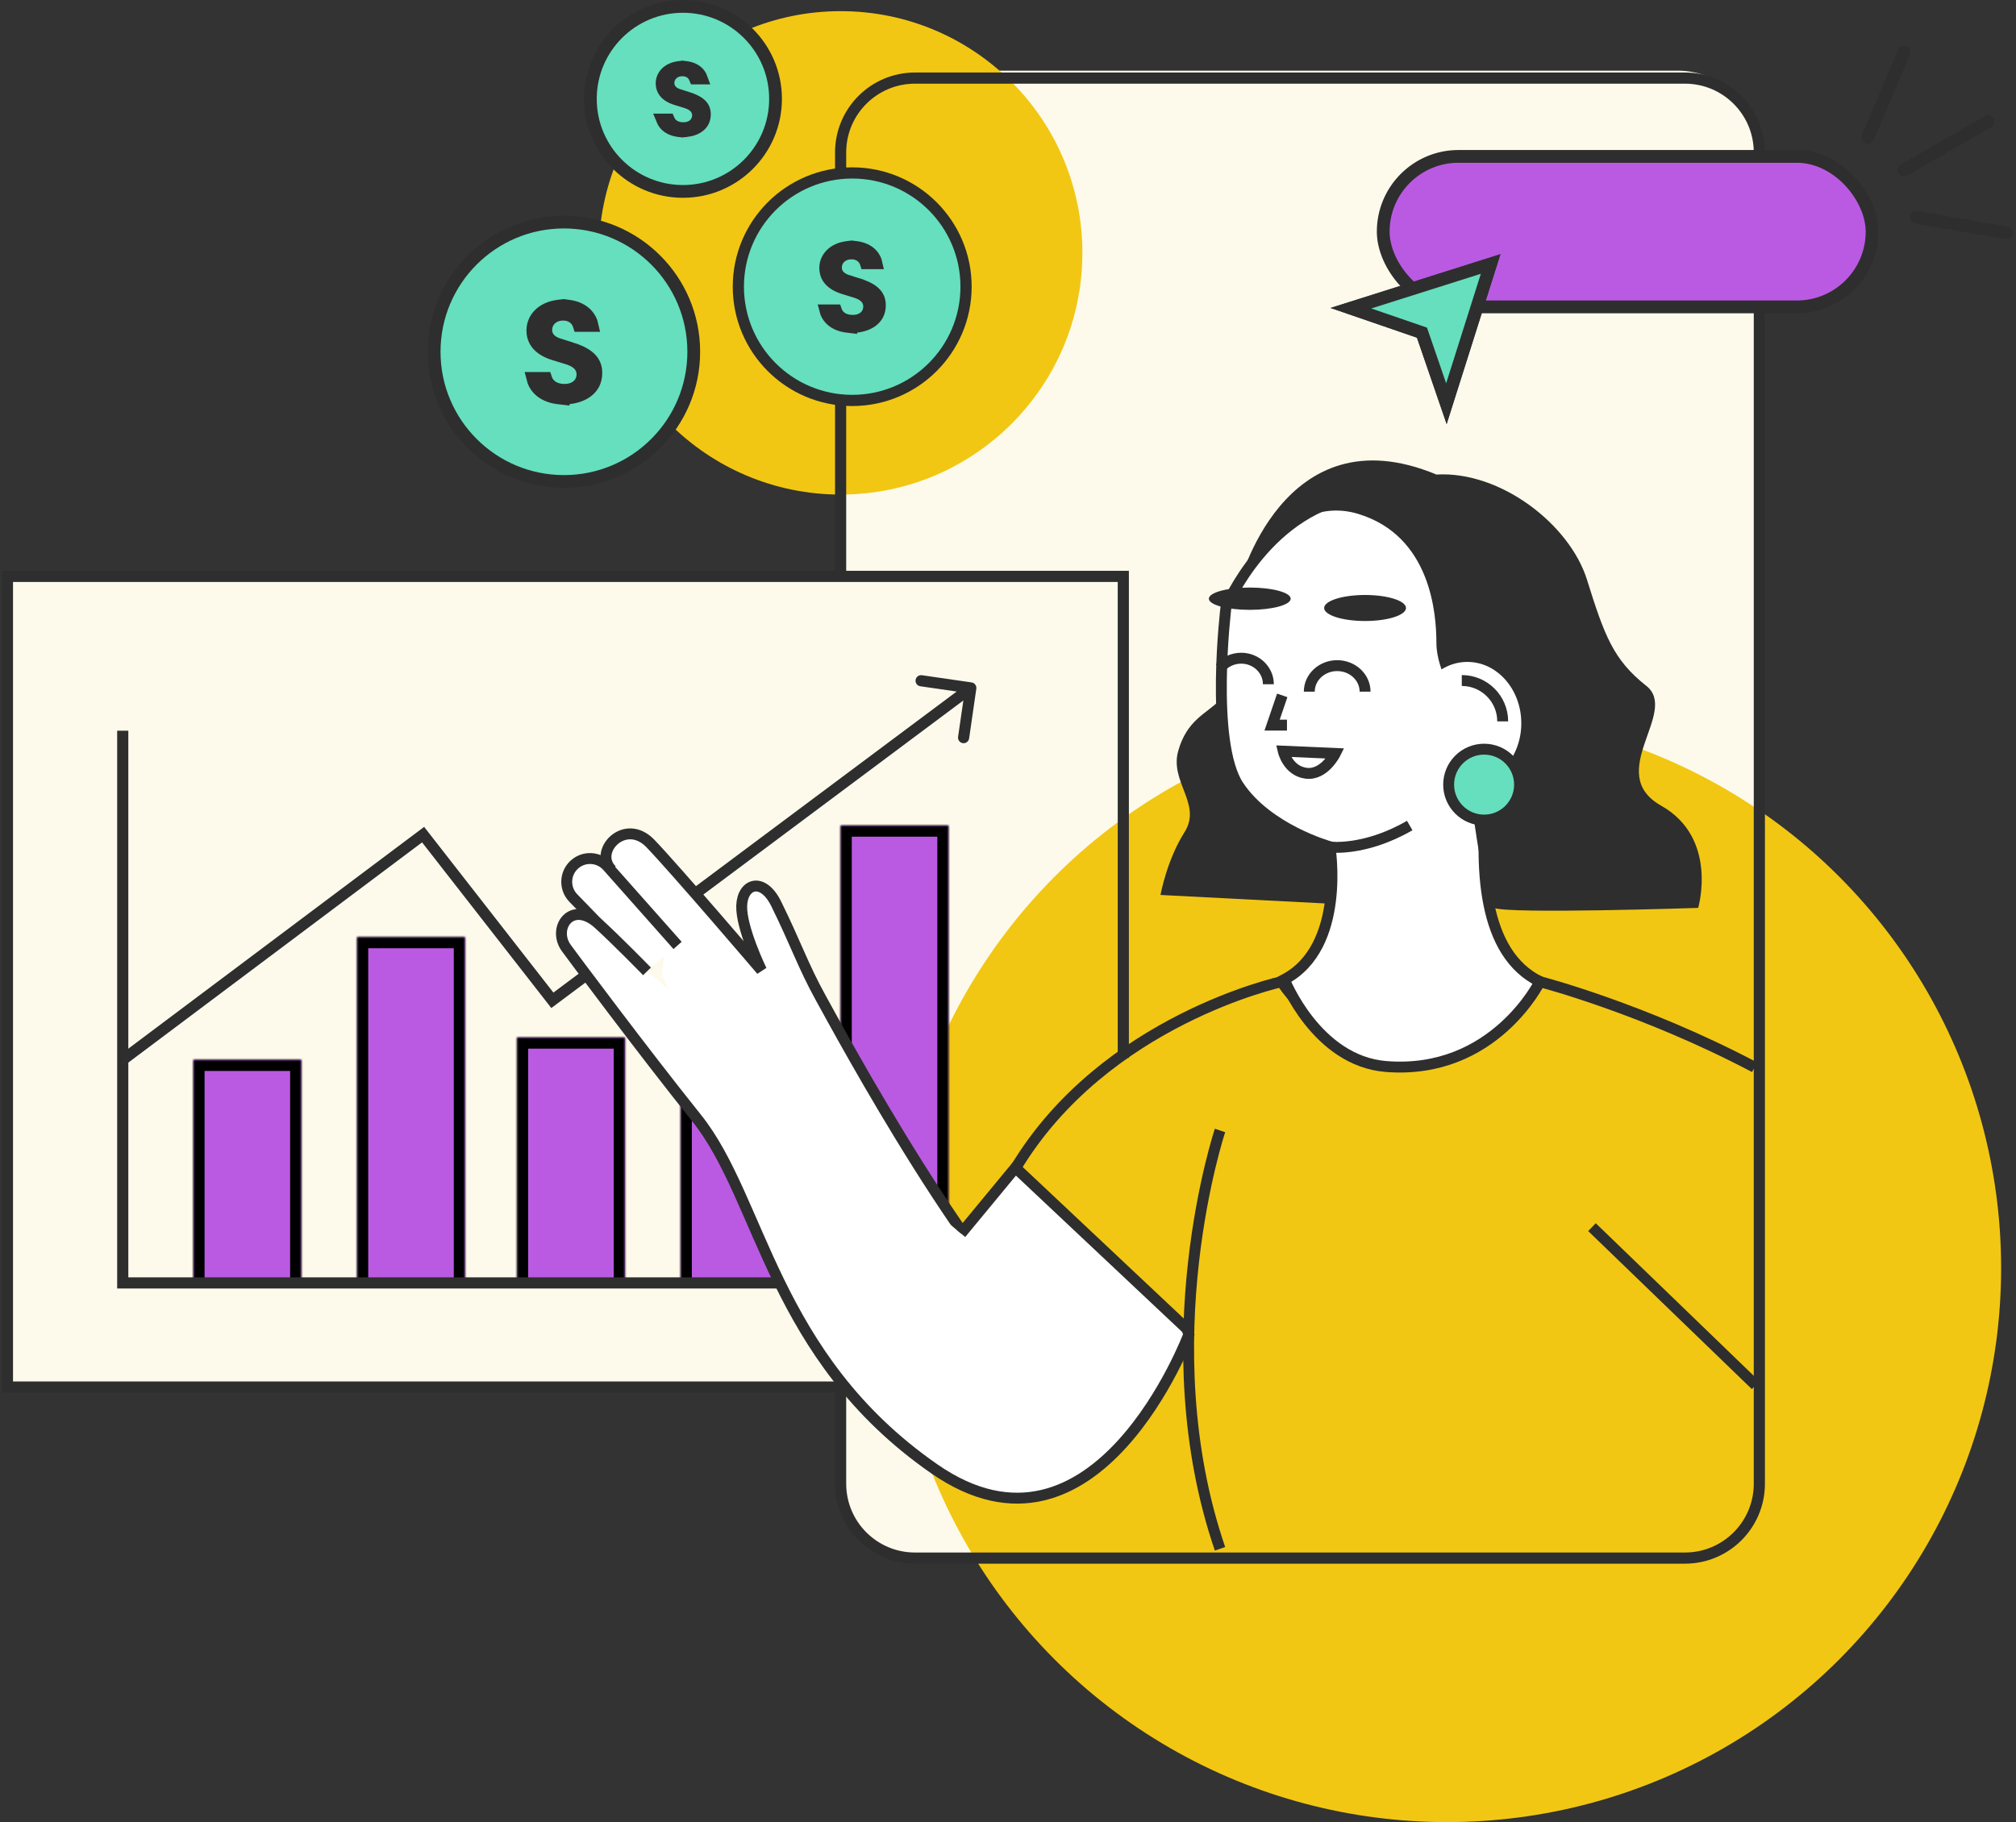 <?xml version="1.0" encoding="UTF-8"?> <svg xmlns="http://www.w3.org/2000/svg" width="542" height="490" viewBox="0 0 542 490" fill="none"><rect x="0" y="0" width="542" height="490" fill="#333333" stroke="none"/><path d="M226 19H451C463.15 19 473 28.85 473 41V419H248C235.85 419 226 409.15 226 397V19Z" fill="#FDFAEC"></path><circle cx="226" cy="68" r="65" fill="#F2C713"></circle><rect x="1" y="154" width="301" height="219" fill="#FDFAEC"></rect><circle cx="389" cy="341" r="149" fill="#F2C713"></circle><path d="M226 155V41C226 29.954 234.954 21 246 21H453C464.046 21 473 29.954 473 41V399C473 410.046 464.046 419 453 419H246C234.954 419 226 410.046 226 399V373" stroke="#2E2E2E" stroke-width="3"></path><path d="M302 284.5V155H2V373H227" stroke="#2E2E2E" stroke-width="3"></path><mask id="path-7-inside-1_1052_617" fill="white"><path d="M52 285H81V345H52V285Z"></path></mask><path d="M52 285H81V345H52V285Z" fill="#BA5AE2"></path><path d="M52 285V282H49V285H52ZM81 285H84V282H81V285ZM52 285V288H81V285V282H52V285ZM81 285H78V345H81H84V285H81ZM52 345H55V285H52H49V345H52Z" fill="black" mask="url(#path-7-inside-1_1052_617)"></path><mask id="path-9-inside-2_1052_617" fill="white"><path d="M139 279H168V345H139V279Z"></path></mask><path d="M139 279H168V345H139V279Z" fill="#BA5AE2"></path><path d="M139 279V276H136V279H139ZM168 279H171V276H168V279ZM139 279V282H168V279V276H139V279ZM168 279H165V345H168H171V279H168ZM139 345H142V279H139H136V345H139Z" fill="black" mask="url(#path-9-inside-2_1052_617)"></path><mask id="path-11-inside-3_1052_617" fill="white"><path d="M183 258H212V345H183V258Z"></path></mask><path d="M183 258H212V345H183V258Z" fill="#BA5AE2"></path><path d="M183 258V255H180V258H183ZM212 258H215V255H212V258ZM183 258V261H212V258V255H183V258ZM212 258H209V345H212H215V258H212ZM183 345H186V258H183H180V345H183Z" fill="black" mask="url(#path-11-inside-3_1052_617)"></path><mask id="path-13-inside-4_1052_617" fill="white"><path d="M226 222H255V347H226V222Z"></path></mask><path d="M226 222H255V347H226V222Z" fill="#BA5AE2"></path><path d="M226 222V219H223V222H226ZM255 222H258V219H255V222ZM226 222V225H255V222V219H226V222ZM255 222H252V347H255H258V222H255ZM226 347H229V222H226H223V347H226Z" fill="black" mask="url(#path-13-inside-4_1052_617)"></path><mask id="path-15-inside-5_1052_617" fill="white"><path d="M96 252H125V345H96V252Z"></path></mask><path d="M96 252H125V345H96V252Z" fill="#BA5AE2"></path><path d="M96 252V249H93V252H96ZM125 252H128V249H125V252ZM96 252V255H125V252V249H96V252ZM125 252H122V345H125H128V252H125ZM96 345H99V252H96H93V345H96Z" fill="black" mask="url(#path-15-inside-5_1052_617)"></path><path d="M33 196.5V345H210" stroke="#2E2E2E" stroke-width="3"></path><path d="M113.75 224.445L114.933 223.522L114.028 222.362L112.851 223.245L113.75 224.445ZM148.5 269L147.317 269.922L148.221 271.081L149.397 270.202L148.5 269ZM262.484 185.215C262.603 184.395 262.035 183.634 261.215 183.516L247.855 181.578C247.035 181.459 246.274 182.027 246.155 182.847C246.036 183.667 246.605 184.428 247.424 184.547L259.3 186.269L257.578 198.145C257.459 198.965 258.027 199.726 258.847 199.845C259.667 199.964 260.428 199.395 260.547 198.576L262.484 185.215ZM33 285L33.9 286.2L114.65 225.645L113.75 224.445L112.851 223.245L32.1 283.8L33 285ZM113.75 224.445L112.568 225.367L147.317 269.922L148.5 269L149.683 268.078L114.933 223.522L113.75 224.445ZM148.5 269L149.397 270.202L261.897 186.202L261 185L260.103 183.798L147.603 267.798L148.5 269Z" fill="#2E2E2E"></path><path fill-rule="evenodd" clip-rule="evenodd" d="M191.022 245L228.898 316.755C228.898 316.755 236 345 236 345C236 345 207.245 321.642 207.245 321.642L178 262.356L179.695 245H191.022Z" fill="white"></path><path fill-rule="evenodd" clip-rule="evenodd" d="M164.5 234C159.291 229.047 167.991 219.667 174.888 226.86C181.784 234.052 204.724 260.93 204.724 260.93C204.724 260.93 199.177 249.511 199.407 243.526C199.637 237.541 205.08 235.757 208.671 243.03C213.883 253.582 215.931 259.83 220.735 268.501C225.539 277.172 263.333 347.579 287.75 364.404" fill="white"></path><path d="M164.5 234C159.291 229.047 167.991 219.667 174.888 226.86C181.784 234.052 204.724 260.93 204.724 260.93C204.724 260.93 199.177 249.511 199.407 243.526C199.637 237.541 205.08 235.757 208.671 243.03C213.883 253.582 215.931 259.83 220.735 268.501C225.539 277.172 263.333 347.579 287.75 364.404" stroke="#2E2E2E" stroke-width="2.932"></path><path fill-rule="evenodd" clip-rule="evenodd" d="M173.355 261.338L154.129 241.492C151.665 238.948 151.799 234.869 154.426 232.492V232.492C157.008 230.156 161.001 230.376 163.312 232.982L182.162 254.244" fill="white"></path><path d="M173.355 261.338L154.129 241.492C151.665 238.948 151.799 234.869 154.426 232.492V232.492C157.008 230.156 161.001 230.376 163.312 232.982L182.162 254.244" stroke="#2E2E2E" stroke-width="2.932"></path><path fill-rule="evenodd" clip-rule="evenodd" d="M357.192 243L312 240.672C312 240.672 313.661 231.35 318.452 223.793C323.243 216.236 314.386 210.284 316.77 201.907C319.154 193.529 324.353 191.953 327.868 188.333C329.616 186.532 351.583 191.756 360.745 210.98C364.456 218.766 357.192 243 357.192 243Z" fill="#2E2E2E"></path><path d="M319.108 364.447C317.208 359.066 273 314.216 273 314.216C296.896 274.306 344.528 264 344.528 264C344.528 264 372.404 307.876 414.044 264C414.044 264 441.643 271.134 471.719 287" stroke="#2E2E2E" stroke-width="2.932"></path><path d="M428 330L472 372.5" stroke="#2E2E2E" stroke-width="2.932"></path><path d="M327.999 304C327.999 304 309 361 327.999 416.5" stroke="#2E2E2E" stroke-width="2.932"></path><path fill-rule="evenodd" clip-rule="evenodd" d="M345.292 263.405C362.013 254.603 357.56 227.698 357.56 227.698C357.56 227.698 340.801 223.078 332.988 211.317C325.175 199.557 329.6 163.246 329.6 163.246C329.6 163.246 340.801 136.084 366.208 133.107C391.614 130.129 397.227 210.295 397.227 210.295C397.227 210.295 400.288 210.024 400.253 210.295C397.201 233.963 398.819 256.529 414 263.969C414 263.969 401.687 289.121 372.644 286.805C353.879 285.308 345.292 263.405 345.292 263.405Z" fill="white" stroke="#2E2E2E" stroke-width="2.932"></path><path fill-rule="evenodd" clip-rule="evenodd" d="M333 157.66C333 157.66 345.609 132.258 365.154 138.197C384.698 144.136 386.177 165.088 386.177 172.909C386.177 180.729 392.476 189.665 392.476 189.665C392.476 189.665 397.957 242.443 401.675 244.148C405.393 245.852 456.554 244.148 456.554 244.148C456.554 244.148 462.059 225.384 446.605 216.665C431.151 207.946 451.528 191.467 442.61 184.438C433.692 177.409 431.315 170.791 426.663 155.901C422.01 141.012 403.423 126.614 386.177 127.611C344.776 110.358 333 157.66 333 157.66Z" fill="#2E2E2E"></path><ellipse cx="394.5" cy="194.5" rx="14.5" ry="16.5" fill="white"></ellipse><path d="M344.731 187L342 195H346" stroke="#2E2E2E" stroke-width="2.932"></path><path fill-rule="evenodd" clip-rule="evenodd" d="M345 202L359 202.616C359 202.616 356.048 208.574 351.135 207.939C346.223 207.303 345 202 345 202Z" stroke="#2E2E2E" stroke-width="2.932"></path><path d="M367 186C367 182.134 363.642 179 359.5 179C355.358 179 352 182.134 352 186" stroke="#2E2E2E" stroke-width="2.932"></path><path d="M341 184C341 180.134 337.729 177 333.693 177C331.392 177 329.339 178.019 328 179.612" stroke="#2E2E2E" stroke-width="2.932"></path><ellipse cx="367" cy="163.5" rx="11" ry="3.5" fill="#2E2E2E"></ellipse><ellipse cx="336" cy="161" rx="11" ry="3" fill="#2E2E2E"></ellipse><path fill-rule="evenodd" clip-rule="evenodd" d="M258.367 331.719L273 314L319.131 357.406L319.607 358.859C319.607 358.859 294.713 425.228 251.18 394.993C207.647 364.758 204.857 322.585 187.295 300.684C172.918 282.756 153.156 256.211 152.218 254.897C148.413 249.565 153.67 241.908 160.882 248.412C165.588 252.657 173.946 261.22 173.946 261.22" fill="white"></path><path d="M258.367 331.719L273 314L319.131 357.406L319.607 358.859C319.607 358.859 294.713 425.228 251.18 394.993C207.647 364.758 204.857 322.585 187.295 300.684C172.918 282.756 153.156 256.211 152.218 254.897C148.413 249.565 153.67 241.908 160.882 248.412C165.588 252.657 173.946 261.22 173.946 261.22" stroke="#2E2E2E" stroke-width="2.932"></path><circle cx="399" cy="211" r="9.534" fill="#65DFBE" stroke="#2E2E2E" stroke-width="2.932"></circle><path d="M404 194C404 187.925 399.075 183 393 183" stroke="#2E2E2E" stroke-width="2.932"></path><path d="M357 227.754C357 227.754 366.536 229.214 379 222" stroke="#2E2E2E" stroke-width="2.932"></path><path d="M151.616 59.717C170.892 59.717 186.516 75.333 186.516 94.596C186.516 113.858 170.892 129.476 151.616 129.476C132.341 129.476 116.717 113.858 116.717 94.596C116.717 75.333 132.341 59.717 151.616 59.717Z" fill="#65DFBE" stroke="#2E2E2E" stroke-width="3.433"></path><path d="M152.897 82.347C154.987 82.612 156.612 83.436 157.694 84.585C158.432 85.369 158.963 86.35 159.209 87.512H155.739C155.55 86.906 155.242 86.341 154.792 85.858C153.915 84.916 152.696 84.491 151.396 84.491C150.148 84.491 148.983 84.873 148.105 85.652C147.217 86.441 146.731 87.548 146.731 88.748C146.731 89.245 146.817 90.096 147.473 90.949C148.103 91.768 149.102 92.382 150.498 92.796V92.797L153.358 93.673V93.672C155.274 94.266 157.016 95.006 158.264 96.063C159.441 97.061 160.198 98.351 160.198 100.266C160.198 102.402 159.372 103.909 158.121 104.968C156.904 106 155.207 106.667 153.314 106.923L152.934 106.969L151.396 107.13V107.135L150.016 106.971C147.762 106.703 146.02 105.847 144.856 104.667C144.075 103.875 143.516 102.898 143.237 101.763H146.685C146.927 102.503 147.344 103.171 147.964 103.711C149 104.615 150.371 104.961 151.793 104.961C153.118 104.961 154.35 104.609 155.282 103.823C156.24 103.014 156.722 101.874 156.722 100.661C156.722 99.899 156.516 98.992 155.793 98.154C155.196 97.462 154.341 96.929 153.241 96.521L152.755 96.354L152.747 96.351L152.74 96.349L149.483 95.341L149.461 95.335L149.439 95.329L148.923 95.175C146.419 94.385 145.056 93.271 144.302 92.233C143.49 91.116 143.255 89.911 143.255 88.878C143.255 85.576 145.815 82.881 150.028 82.347L151.462 82.165L152.897 82.347Z" fill="#2E2E2E" stroke="#2E2E2E" stroke-width="3.433"></path><path d="M229.113 46.505C246.019 46.505 259.722 60.202 259.722 77.096C259.722 93.99 246.019 107.687 229.113 107.687C212.208 107.686 198.505 93.99 198.505 77.096C198.505 60.202 212.208 46.505 229.113 46.505Z" fill="#65DFBE" stroke="#2E2E2E" stroke-width="3.011"></path><path d="M230.237 66.353C232.07 66.585 233.495 67.309 234.444 68.317C235.092 69.004 235.556 69.863 235.772 70.883H232.729C232.564 70.352 232.294 69.857 231.899 69.433C231.13 68.607 230.06 68.233 228.921 68.233C227.826 68.233 226.804 68.568 226.035 69.251C225.256 69.943 224.83 70.914 224.83 71.966C224.83 72.402 224.904 73.149 225.479 73.897C226.032 74.616 226.909 75.155 228.133 75.518V75.519L230.638 76.284V76.285C232.319 76.806 233.848 77.454 234.943 78.382C235.976 79.257 236.641 80.389 236.641 82.069C236.641 83.942 235.915 85.263 234.818 86.193C233.68 87.157 232.062 87.759 230.269 87.948L228.921 88.089V88.093L227.71 87.949C225.734 87.714 224.205 86.964 223.185 85.929C222.499 85.234 222.009 84.378 221.765 83.382H224.789C225.002 84.031 225.367 84.617 225.91 85.091C226.819 85.883 228.021 86.187 229.269 86.187C230.431 86.187 231.512 85.878 232.329 85.188C233.169 84.478 233.592 83.479 233.592 82.414C233.592 81.747 233.411 80.951 232.777 80.216C232.254 79.609 231.504 79.142 230.539 78.784L230.112 78.638L230.1 78.633L227.243 77.75L227.204 77.739L226.752 77.604C224.556 76.911 223.361 75.934 222.699 75.024C221.987 74.044 221.78 72.987 221.78 72.081C221.78 69.185 224.026 66.821 227.721 66.353L228.979 66.194L230.237 66.353Z" fill="#2E2E2E" stroke="#2E2E2E" stroke-width="3.011"></path><path d="M183.61 1.717C197.36 1.717 208.505 12.856 208.505 26.596C208.505 40.335 197.36 51.476 183.61 51.476C169.861 51.475 158.717 40.335 158.717 26.596C158.717 12.856 169.861 1.717 183.61 1.717Z" fill="#65DFBE" stroke="#2E2E2E" stroke-width="3.433"></path><path d="M184.482 18.16C185.91 18.341 186.985 18.898 187.686 19.642C188.038 20.016 188.319 20.462 188.507 20.979H186.936C186.779 20.601 186.558 20.244 186.262 19.926C185.518 19.128 184.497 18.783 183.45 18.783C182.449 18.783 181.484 19.09 180.747 19.745C179.998 20.41 179.591 21.343 179.591 22.345C179.591 22.765 179.664 23.5 180.227 24.231C180.764 24.929 181.589 25.417 182.66 25.736V25.737L184.739 26.374C186.114 26.8 187.305 27.314 188.138 28.019C188.9 28.665 189.378 29.477 189.378 30.716C189.378 32.128 188.84 33.093 188.034 33.776C187.181 34.499 185.937 34.972 184.518 35.122L183.436 35.235L182.502 35.124C180.952 34.939 179.791 34.355 179.031 33.586C178.662 33.211 178.367 32.773 178.163 32.274H179.703C179.911 32.758 180.22 33.201 180.647 33.574C181.514 34.329 182.635 34.597 183.738 34.597C184.781 34.597 185.793 34.321 186.576 33.66C187.385 32.977 187.789 32.014 187.789 31.004C187.789 30.362 187.614 29.586 187.001 28.876C186.428 28.212 185.599 27.752 184.58 27.426L184.572 27.424L184.565 27.422L182.198 26.69L182.177 26.683L182.154 26.676L181.794 26.57C180.05 26.02 179.152 25.261 178.674 24.603C178.157 23.892 178.002 23.12 178.002 22.441C178.002 20.336 179.624 18.526 182.515 18.16L183.498 18.035L184.482 18.16Z" fill="#2E2E2E" stroke="#2E2E2E" stroke-width="3.433"></path><path d="M515.306 58.434L539.414 62.629" stroke="#2E2E2E" stroke-width="3.433" stroke-linecap="round"></path><path d="M502.163 36.935L511.926 14" stroke="#2E2E2E" stroke-width="3.433" stroke-linecap="round"></path><path d="M511.926 45.709L534.465 32.706" stroke="#2E2E2E" stroke-width="3.433" stroke-linecap="round"></path><rect x="371.877" y="42.057" width="131.431" height="40.468" rx="20.234" fill="#BA5AE2" stroke="#2E2E2E" stroke-width="3.433"></rect><path d="M388.865 108.559L382.569 90.247L382.296 89.455L381.504 89.182L363.189 82.882L400.755 70.993L388.865 108.559Z" fill="#65DFBE" stroke="#2E2E2E" stroke-width="3.433"></path><path d="M388.864 108.559L382.568 90.247L382.295 89.455L381.503 89.182L363.188 82.882L400.754 70.993L388.864 108.559Z" fill="#65DFBE" stroke="#2E2E2E" stroke-width="3.433"></path><path d="M203 279H221L254 328.5L203 310V279Z" fill="white"></path></svg> 